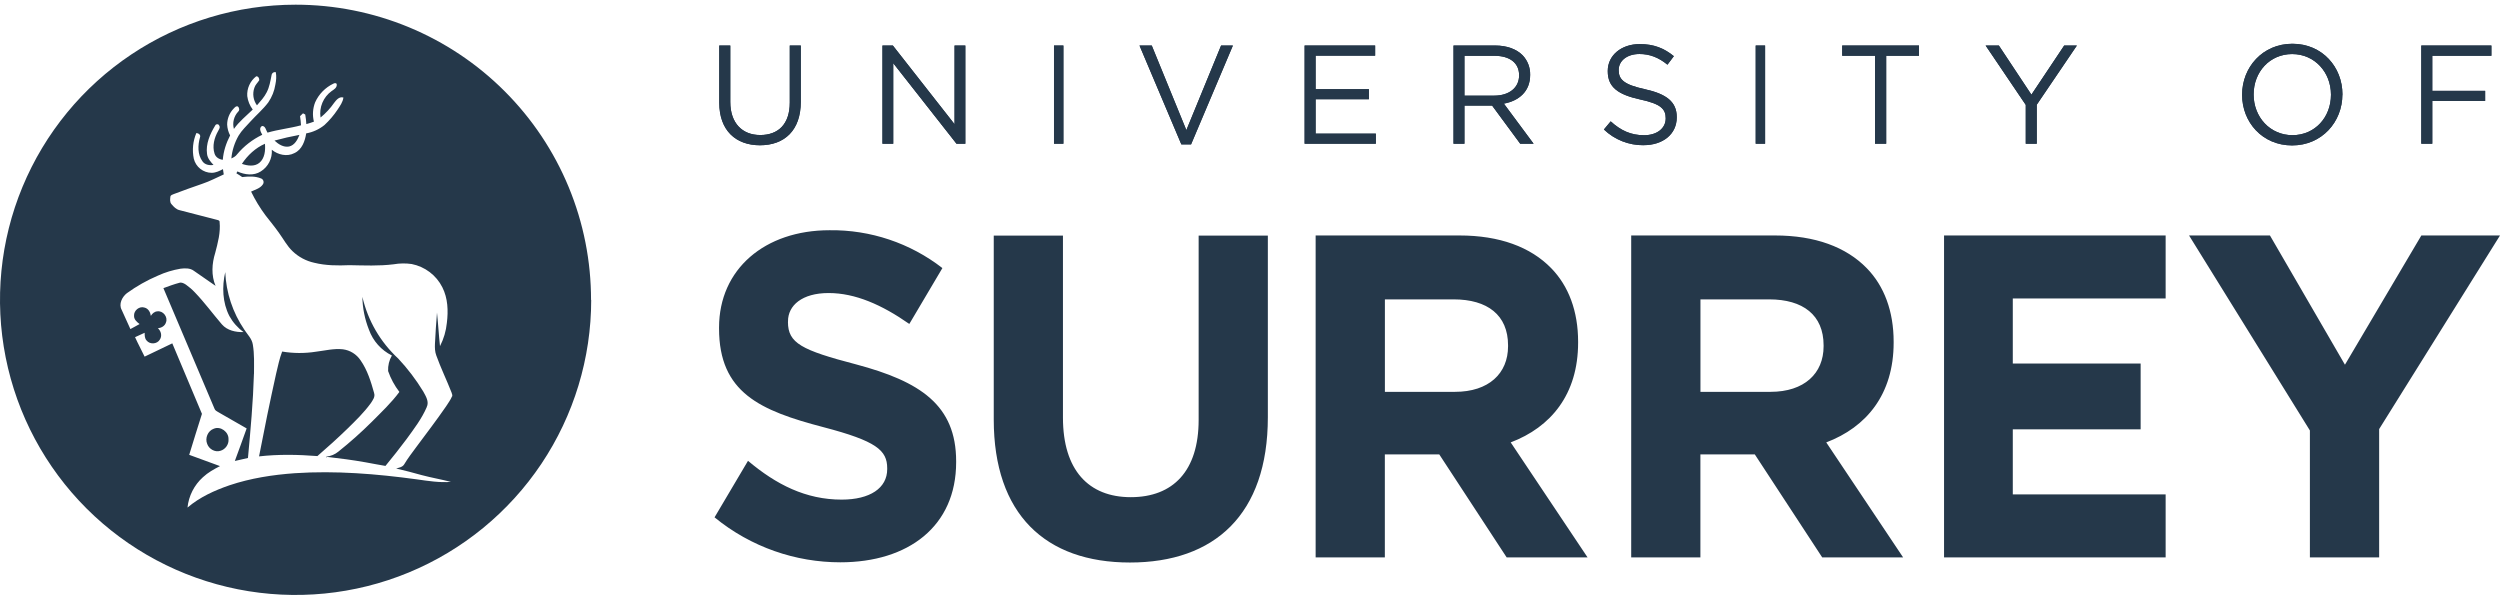 <?xml version="1.0" encoding="UTF-8"?> <svg xmlns="http://www.w3.org/2000/svg" width="144" height="35" viewBox="0 0 144 35" fill="none"><path d="M17.248 7.769C16.765 7.858 16.286 7.968 15.811 8.097C16.033 8.307 16.332 8.5 16.652 8.439C16.972 8.364 17.139 8.051 17.248 7.769ZM13.936 9.44C14.256 9.549 14.653 9.61 14.936 9.382C15.255 9.118 15.293 8.666 15.261 8.281C14.714 8.52 14.259 8.945 13.933 9.44M11.935 25.572C12.038 25.865 12.384 26.066 12.689 25.968C12.977 25.891 13.19 25.597 13.162 25.298C13.179 24.881 12.704 24.525 12.312 24.695C11.969 24.815 11.796 25.241 11.935 25.572ZM14.63 21.534C14.63 20.968 14.659 20.398 14.561 19.838C14.507 19.501 14.247 19.263 14.072 18.987C13.405 18.006 13.025 16.858 12.974 15.674C12.781 16.508 12.813 17.428 13.211 18.202C13.412 18.567 13.692 18.884 14.031 19.128C13.582 19.142 13.087 19.038 12.779 18.682C12.257 18.075 11.785 17.425 11.229 16.847C11.072 16.68 10.898 16.529 10.711 16.396C10.601 16.324 10.469 16.249 10.331 16.289C10.017 16.373 9.714 16.485 9.412 16.597C10.391 18.915 11.376 21.232 12.358 23.547C12.39 23.639 12.479 23.685 12.557 23.731C13.11 24.042 13.654 24.367 14.207 24.677C13.988 25.304 13.755 25.925 13.527 26.552C13.778 26.489 14.028 26.434 14.282 26.38C14.432 24.766 14.579 23.15 14.627 21.529M21.551 22.644C21.367 21.986 21.162 21.313 20.765 20.749C20.651 20.578 20.5 20.433 20.325 20.324C20.15 20.215 19.953 20.146 19.748 20.119C19.227 20.062 18.711 20.197 18.199 20.258C17.554 20.36 16.896 20.357 16.252 20.249C16.093 20.663 16.007 21.103 15.903 21.531C15.553 23.112 15.226 24.698 14.921 26.288C16.039 26.161 17.165 26.184 18.282 26.27C18.873 25.758 19.451 25.238 20.01 24.695C20.483 24.232 20.963 23.766 21.355 23.228C21.468 23.055 21.623 22.86 21.548 22.641M24.578 23.449C24.733 23.139 24.526 22.82 24.379 22.549C23.964 21.869 23.481 21.233 22.936 20.651C21.907 19.701 21.189 18.464 20.874 17.1C20.88 17.747 21.015 18.394 21.254 18.998C21.487 19.642 21.959 20.172 22.573 20.476C22.416 20.748 22.34 21.059 22.355 21.373C22.506 21.806 22.726 22.212 23.005 22.575C22.539 23.205 21.963 23.745 21.413 24.3C20.805 24.904 20.165 25.475 19.495 26.009C19.298 26.173 19.056 26.275 18.801 26.299V26.377L18.832 26.316C19.573 26.4 20.31 26.497 21.044 26.627C21.433 26.69 21.813 26.779 22.202 26.837C22.619 26.332 23.024 25.817 23.417 25.293C23.843 24.706 24.293 24.119 24.581 23.449M26.038 22.828C25.952 23.035 25.813 23.219 25.692 23.409C25.142 24.209 24.552 24.976 23.976 25.753C23.737 26.08 23.486 26.4 23.279 26.75C23.181 26.909 22.982 26.937 22.818 26.986C23.314 27.098 23.8 27.231 24.29 27.366C24.846 27.515 25.413 27.61 25.972 27.757C25.312 27.809 24.653 27.702 24.002 27.61C21.681 27.294 19.331 27.101 16.989 27.256C15.713 27.346 14.435 27.544 13.219 27.952C12.355 28.249 11.503 28.637 10.8 29.235C10.869 28.564 11.185 27.942 11.687 27.489C11.975 27.219 12.323 27.026 12.672 26.848C12.079 26.635 11.488 26.417 10.898 26.198C11.137 25.41 11.385 24.623 11.632 23.838L9.924 19.777C9.389 20.025 8.865 20.295 8.329 20.542C8.15 20.166 7.949 19.8 7.779 19.421L8.332 19.168C8.332 19.32 8.332 19.493 8.444 19.613C8.634 19.855 9.055 19.826 9.207 19.559C9.348 19.352 9.279 19.067 9.095 18.909C9.294 18.886 9.498 18.779 9.559 18.573C9.688 18.259 9.389 17.88 9.055 17.934C8.893 17.948 8.77 18.061 8.689 18.193C8.66 17.986 8.545 17.773 8.329 17.718C8.032 17.615 7.701 17.882 7.721 18.19C7.713 18.403 7.885 18.549 8.041 18.665C7.865 18.762 7.69 18.863 7.511 18.955C7.347 18.584 7.177 18.219 7.01 17.851C6.823 17.517 7.033 17.1 7.309 16.887C7.866 16.484 8.466 16.145 9.098 15.875C9.514 15.685 9.954 15.551 10.405 15.476C10.659 15.447 10.944 15.435 11.16 15.594L12.416 16.465C12.159 15.864 12.205 15.179 12.396 14.567C12.548 13.986 12.712 13.388 12.649 12.784C12.658 12.692 12.557 12.681 12.491 12.661C11.776 12.482 11.062 12.295 10.351 12.108C10.149 12.065 10.005 11.91 9.878 11.76C9.772 11.643 9.798 11.47 9.815 11.326C9.829 11.234 9.933 11.211 10.005 11.18C10.555 10.978 11.102 10.768 11.658 10.584C12.085 10.443 12.479 10.228 12.888 10.047L12.842 9.742C12.643 9.848 12.43 9.952 12.197 9.955C11.958 9.954 11.726 9.874 11.539 9.726C11.351 9.579 11.219 9.373 11.163 9.141C11.06 8.645 11.111 8.129 11.31 7.663C11.431 7.669 11.572 7.763 11.523 7.901C11.39 8.359 11.37 8.899 11.667 9.299C11.811 9.497 12.07 9.538 12.298 9.5C12.131 9.322 11.958 9.126 11.926 8.873C11.843 8.29 12.096 7.723 12.393 7.234C12.43 7.137 12.588 7.125 12.626 7.231C12.701 7.338 12.611 7.453 12.563 7.548C12.344 7.933 12.217 8.413 12.358 8.848C12.421 9.057 12.623 9.181 12.833 9.204C12.871 8.712 13.029 8.235 13.254 7.801C13.153 7.607 13.095 7.395 13.084 7.177C13.085 6.835 13.217 6.507 13.453 6.26C13.522 6.193 13.591 6.09 13.7 6.133C13.787 6.205 13.812 6.357 13.717 6.432C13.595 6.564 13.509 6.724 13.466 6.898C13.423 7.072 13.425 7.254 13.473 7.427C13.772 6.999 14.187 6.674 14.558 6.311C14.387 6.085 14.278 5.819 14.242 5.538C14.227 5.32 14.267 5.102 14.357 4.903C14.447 4.704 14.584 4.53 14.757 4.396C14.878 4.385 14.941 4.514 14.933 4.621C14.841 4.767 14.702 4.885 14.651 5.058C14.592 5.225 14.575 5.405 14.601 5.581C14.627 5.756 14.696 5.923 14.8 6.067C15.005 5.831 15.221 5.598 15.362 5.316C15.52 5.012 15.575 4.669 15.641 4.333C15.644 4.305 15.653 4.277 15.668 4.253C15.682 4.228 15.701 4.207 15.724 4.19C15.747 4.174 15.774 4.162 15.802 4.157C15.829 4.151 15.858 4.151 15.886 4.158C15.929 4.391 15.912 4.629 15.863 4.862C15.806 5.235 15.665 5.589 15.451 5.9C15.149 6.3 14.763 6.628 14.426 6.999C14.19 7.263 13.925 7.508 13.743 7.812C13.512 8.216 13.369 8.664 13.326 9.126C13.453 9.069 13.576 9.003 13.657 8.888C14.053 8.413 14.547 8.03 15.106 7.763C15.025 7.608 14.89 7.384 15.091 7.257C15.293 7.246 15.319 7.508 15.408 7.64C16.042 7.453 16.701 7.39 17.338 7.217C17.329 7.042 17.309 6.866 17.283 6.691C17.338 6.633 17.395 6.579 17.453 6.527L17.582 6.596C17.614 6.777 17.634 6.961 17.646 7.148C17.793 7.108 17.937 7.059 18.081 7.007C17.989 6.637 18.014 6.247 18.153 5.892C18.364 5.422 18.736 5.042 19.201 4.819C19.27 4.776 19.4 4.767 19.397 4.876C19.408 5.058 19.23 5.158 19.1 5.247C18.864 5.418 18.68 5.65 18.568 5.919C18.455 6.187 18.419 6.481 18.464 6.769C18.762 6.526 19.025 6.242 19.244 5.926C19.371 5.759 19.541 5.546 19.78 5.618C19.748 5.883 19.584 6.101 19.443 6.317C19.227 6.641 18.974 6.938 18.688 7.203C18.384 7.449 18.023 7.614 17.637 7.683C17.568 8.126 17.395 8.62 16.957 8.819C16.534 9.04 16.013 8.919 15.656 8.626C15.674 8.872 15.624 9.118 15.512 9.338C15.401 9.558 15.231 9.743 15.022 9.874C14.616 10.136 14.092 10.07 13.671 9.874L13.617 9.983C13.732 10.05 13.841 10.121 13.951 10.199C14.314 10.159 14.702 10.136 15.045 10.282C15.178 10.334 15.224 10.507 15.14 10.622C14.988 10.852 14.7 10.921 14.463 11.036C14.696 11.518 14.975 11.978 15.296 12.407C15.555 12.744 15.829 13.069 16.073 13.42C16.33 13.773 16.534 14.17 16.854 14.472C17.201 14.804 17.634 15.034 18.104 15.136C18.763 15.3 19.451 15.303 20.128 15.274C20.978 15.289 21.83 15.329 22.674 15.223C23.018 15.163 23.369 15.158 23.714 15.208C24.091 15.283 24.446 15.442 24.752 15.674C25.058 15.906 25.307 16.205 25.479 16.548C25.799 17.178 25.825 17.905 25.739 18.596C25.693 19.064 25.559 19.52 25.344 19.938C25.272 19.294 25.24 18.647 25.171 18.006C25.122 18.607 25.082 19.208 25.053 19.809C25.044 20.033 25.05 20.263 25.131 20.476C25.39 21.198 25.727 21.888 26.006 22.601C26.029 22.682 26.078 22.768 26.038 22.851M34.044 17.284C34.047 15.051 33.61 12.839 32.756 10.775C31.902 8.711 30.649 6.835 29.068 5.255C27.488 3.674 25.611 2.421 23.544 1.565C21.478 0.71 19.263 0.27 17.027 0.27C13.659 0.27 10.367 1.267 7.567 3.135C4.767 5.003 2.585 7.658 1.296 10.764C0.007 13.871 -0.33 17.289 0.327 20.586C0.984 23.884 2.606 26.913 4.987 29.291C7.368 31.668 10.402 33.287 13.705 33.943C17.008 34.599 20.431 34.263 23.542 32.976C26.654 31.689 29.313 29.51 31.184 26.715C33.054 23.919 34.053 20.632 34.053 17.27M43.773 8.367C45.184 8.367 46.126 7.51 46.126 5.863V2.622H45.49V5.912C45.49 7.148 44.83 7.778 43.79 7.778C42.751 7.778 42.065 7.091 42.065 5.871V2.622H41.429V5.912C41.429 7.51 42.379 8.367 43.773 8.367Z" fill="#25384A"></path><path d="M43.773 8.367C45.184 8.367 46.126 7.51 46.126 5.863V2.622H45.49V5.912C45.49 7.148 44.83 7.778 43.79 7.778C42.751 7.778 42.065 7.091 42.065 5.871V2.622H41.429V5.912C41.429 7.51 42.379 8.367 43.773 8.367Z" fill="#25384A"></path><path d="M50.829 8.278H51.451V3.64L55.094 8.278H55.604V2.622H54.982V7.154L51.428 2.622H50.829V8.278Z" fill="#25384A"></path><path d="M50.829 8.278H51.451V3.64L55.094 8.278H55.604V2.622H54.982V7.154L51.428 2.622H50.829V8.278Z" fill="#25384A"></path><path d="M60.71 2.622H61.252V8.278H60.71V2.622Z" fill="#25384A"></path><path d="M60.71 2.622H61.252V8.278H60.71V2.622Z" fill="#25384A"></path><path d="M68.046 8.318H68.605L71.015 2.622H70.335L68.334 7.496L66.341 2.622H65.635L68.046 8.318Z" fill="#25384A"></path><path d="M68.046 8.318H68.605L71.015 2.622H70.335L68.334 7.496L66.341 2.622H65.635L68.046 8.318Z" fill="#25384A"></path><path d="M75.145 8.278H79.249V7.697H75.779V5.716H78.849V5.135H75.779V3.206H79.209V2.622H75.145V8.278Z" fill="#25384A"></path><path d="M75.145 8.278H79.249V7.697H75.779V5.716H78.849V5.135H75.779V3.206H79.209V2.622H75.145V8.278Z" fill="#25384A"></path><path d="M87.5 4.344C87.5 5.072 86.901 5.509 86.066 5.509H84.352V3.214H86.075C86.976 3.214 87.5 3.634 87.5 4.33V4.347V4.344ZM88.137 4.321V4.304C88.145 3.891 87.991 3.49 87.707 3.189C87.356 2.832 86.806 2.622 86.121 2.622H83.722V8.278H84.352V6.081H85.945L87.564 8.278H88.335L86.622 5.969C87.497 5.808 88.137 5.259 88.137 4.321Z" fill="#25384A"></path><path d="M87.5 4.344C87.5 5.072 86.901 5.509 86.066 5.509H84.352V3.214H86.075C86.976 3.214 87.5 3.634 87.5 4.33V4.347V4.344ZM88.137 4.321V4.304C88.145 3.891 87.991 3.49 87.707 3.189C87.356 2.832 86.806 2.622 86.121 2.622H83.722V8.278H84.352V6.081H85.945L87.564 8.278H88.335L86.622 5.969C87.497 5.808 88.137 5.259 88.137 4.321Z" fill="#25384A"></path><path d="M94.668 8.362C95.78 8.362 96.581 7.732 96.581 6.76V6.743C96.581 5.877 96.005 5.417 94.758 5.141C93.525 4.874 93.237 4.575 93.237 4.043V4.025C93.237 3.516 93.701 3.111 94.429 3.111C95.005 3.111 95.524 3.298 96.045 3.726L96.414 3.235C95.846 2.774 95.262 2.539 94.447 2.539C93.384 2.539 92.606 3.194 92.606 4.083V4.1C92.606 5.029 93.2 5.449 94.487 5.733C95.662 5.984 95.944 6.283 95.944 6.809V6.826C95.944 7.384 95.449 7.789 94.697 7.789C93.946 7.789 93.361 7.522 92.776 6.99L92.385 7.459C92.999 8.048 93.822 8.374 94.674 8.364" fill="#25384A"></path><path d="M94.668 8.362C95.78 8.362 96.581 7.732 96.581 6.76V6.743C96.581 5.877 96.005 5.417 94.758 5.141C93.525 4.874 93.237 4.575 93.237 4.043V4.025C93.237 3.516 93.701 3.111 94.429 3.111C95.005 3.111 95.524 3.298 96.045 3.726L96.414 3.235C95.846 2.774 95.262 2.539 94.447 2.539C93.384 2.539 92.606 3.194 92.606 4.083V4.1C92.606 5.029 93.2 5.449 94.487 5.733C95.662 5.984 95.944 6.283 95.944 6.809V6.826C95.944 7.384 95.449 7.789 94.697 7.789C93.946 7.789 93.361 7.522 92.776 6.99L92.385 7.459C92.999 8.048 93.822 8.374 94.674 8.364L94.668 8.362Z" fill="#25384A"></path><path d="M101.128 2.622H101.67V8.278H101.128V2.622Z" fill="#25384A"></path><path d="M101.128 2.622H101.67V8.278H101.128V2.622Z" fill="#25384A"></path><path d="M108 8.278H108.645V3.212H110.534V2.622H106.111V3.212H108V8.278Z" fill="#25384A"></path><path d="M108 8.278H108.645V3.212H110.534V2.622H106.111V3.212H108V8.278Z" fill="#25384A"></path><path d="M116.683 8.278H117.317V6.032L119.629 2.622H118.898L117.009 5.452L115.134 2.622H114.371L116.683 6.041V8.278Z" fill="#25384A"></path><path d="M116.683 8.278H117.317V6.032L119.629 2.622H118.898L117.009 5.452L115.134 2.622H114.371L116.683 6.041V8.278Z" fill="#25384A"></path><path d="M134.263 5.466C134.263 6.751 133.341 7.786 132.045 7.786C130.749 7.786 129.81 6.737 129.81 5.452V5.434C129.81 4.149 130.732 3.114 132.028 3.114C133.324 3.114 134.263 4.163 134.263 5.449V5.466ZM134.925 5.449C134.925 5.449 134.934 5.44 134.925 5.431C134.925 3.87 133.767 2.521 132.042 2.521C130.317 2.521 129.145 3.887 129.145 5.449V5.466C129.145 7.027 130.303 8.376 132.025 8.376C133.747 8.376 134.922 7.01 134.922 5.449" fill="#25384A"></path><path d="M134.263 5.466C134.263 6.751 133.341 7.786 132.045 7.786C130.749 7.786 129.81 6.737 129.81 5.452V5.434C129.81 4.149 130.732 3.114 132.028 3.114C133.324 3.114 134.263 4.163 134.263 5.449V5.466ZM134.925 5.449C134.925 5.449 134.934 5.44 134.925 5.431C134.925 3.87 133.767 2.521 132.042 2.521C130.317 2.521 129.145 3.887 129.145 5.449V5.466C129.145 7.027 130.303 8.376 132.025 8.376C133.747 8.376 134.922 7.01 134.922 5.449H134.925Z" fill="#25384A"></path><path d="M139.467 8.278H140.1V5.814H143.145V5.233H140.1V3.212H143.505V2.622H139.467V8.278Z" fill="#25384A"></path><path d="M139.467 8.278H140.1V5.814H143.145V5.233H140.1V3.212H143.505V2.622H139.467V8.278Z" fill="#25384A"></path><path d="M57.24 24.163V13.569H61.226V24.056C61.226 27.075 62.7 28.637 65.134 28.637C67.568 28.637 69.042 27.127 69.042 24.188V13.569H73.028V24.03C73.028 29.646 69.949 32.401 65.082 32.401C60.215 32.401 57.24 29.62 57.24 24.163ZM139.47 13.563L135.069 21.008L130.749 13.563H126.089L133.05 24.795V32.105H137.039V24.715L144 13.563H139.47ZM83.808 22.57C85.749 22.57 86.864 21.511 86.864 19.947V19.892C86.864 18.144 85.674 17.244 83.73 17.244H79.77V22.57H83.808ZM84.067 13.563C86.371 13.563 88.157 14.225 89.346 15.444C90.357 16.476 90.899 17.934 90.899 19.682V19.734C90.899 22.728 89.32 24.608 87.016 25.482L91.443 32.105H86.783L82.901 26.172H79.767V32.105H75.781V13.563H84.067ZM101.984 22.57C103.925 22.57 105.039 21.511 105.039 19.947V19.892C105.039 18.144 103.85 17.244 101.906 17.244H97.946V22.57H101.984ZM102.243 13.563C104.547 13.563 106.332 14.225 107.522 15.444C108.533 16.476 109.074 17.934 109.074 19.682V19.734C109.074 22.728 107.496 24.608 105.192 25.482L109.619 32.105H104.959L101.076 26.172H97.943V32.105H93.957V13.563H102.243ZM45.389 18.555V18.501C45.389 17.598 46.195 16.879 47.727 16.879C49.26 16.879 50.792 17.552 52.376 18.659L52.488 18.472L54.282 15.441C52.425 13.999 50.132 13.23 47.779 13.261C44.064 13.261 41.417 15.493 41.417 18.869V18.92C41.417 22.616 43.779 23.651 47.442 24.608C50.481 25.405 51.103 25.937 51.103 26.972V27.024C51.103 28.113 50.115 28.778 48.479 28.778C46.414 28.778 44.712 27.912 43.085 26.543L41.158 29.799C43.263 31.524 45.841 32.389 48.401 32.389C52.321 32.389 55.074 30.316 55.074 26.624V26.569C55.074 23.329 52.998 21.971 49.309 20.988C46.166 20.166 45.386 19.766 45.386 18.544M115.937 28.476V24.729H123.301V20.939H115.937V17.192H124.741V13.563H111.977V32.105H124.741V28.476H115.937Z" fill="#25384A"></path></svg> 